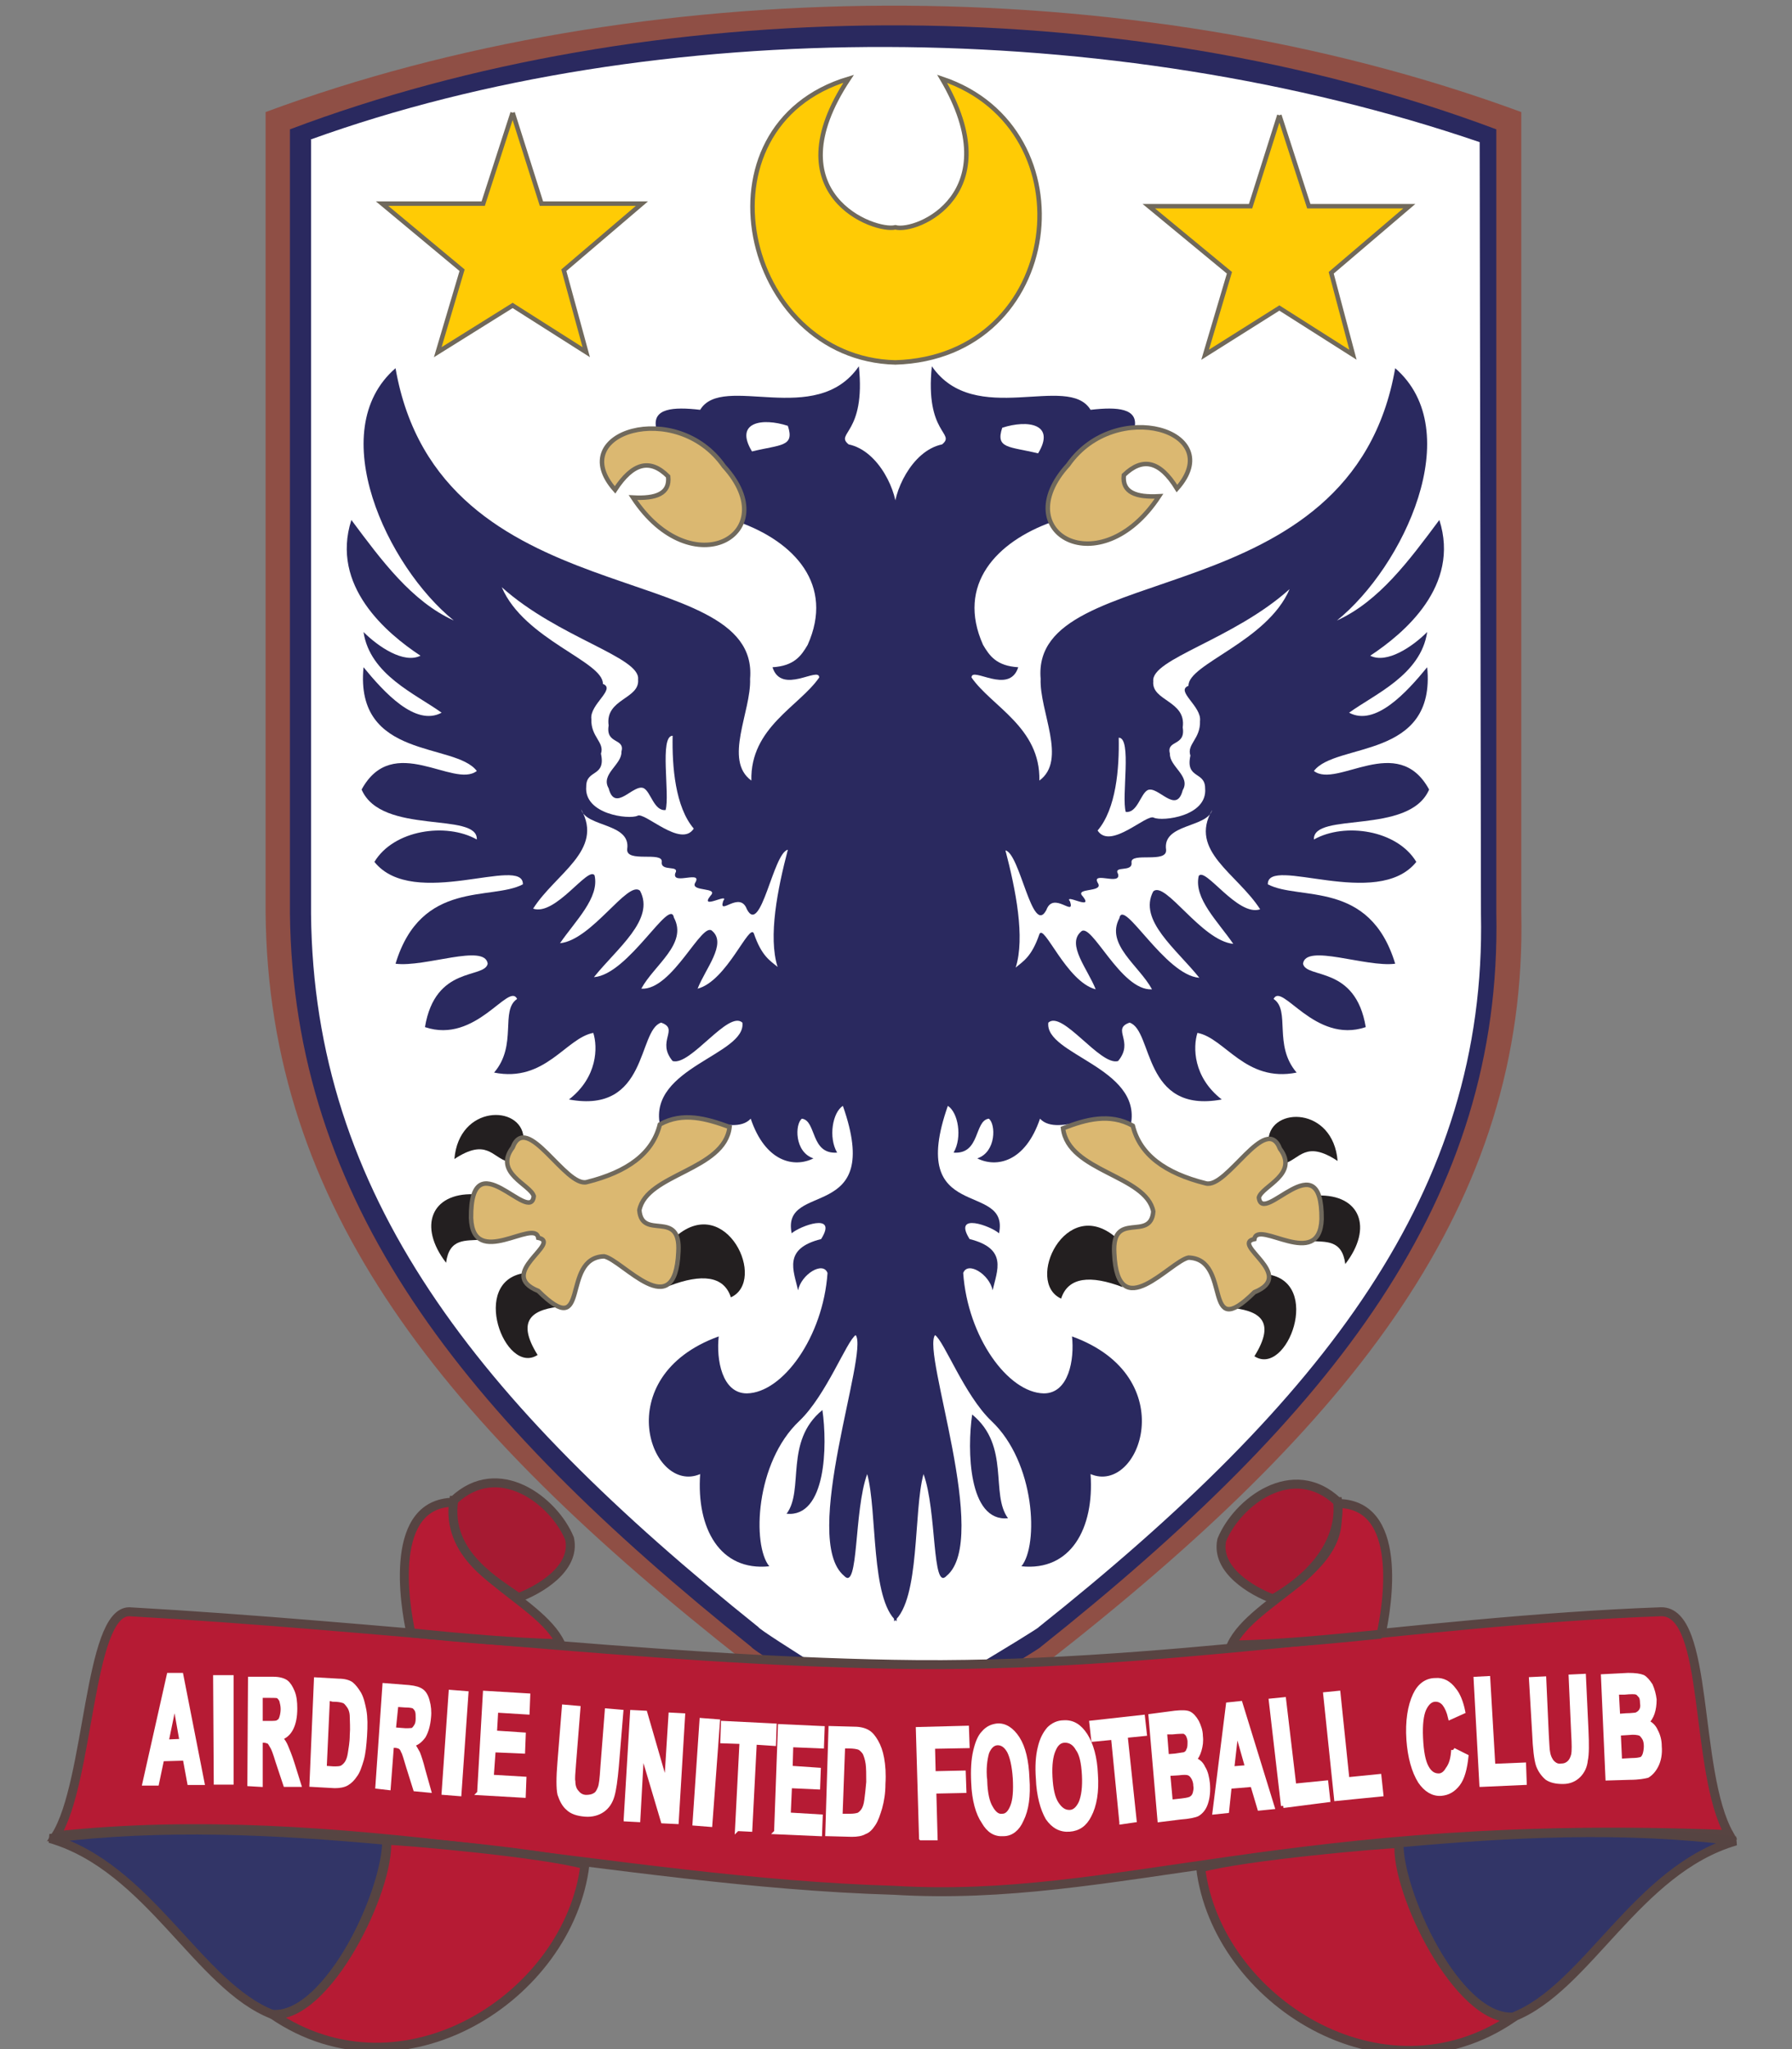 <svg version="1.2" xmlns="http://www.w3.org/2000/svg" viewBox="0 0 280 320" width="280" height="320">
	<rect x="0" y="0" width="280" height="320" fill="#808080" stroke="none"/>
	<title>airdrie united badge-svg</title>
	<style>
		.s0 { fill: #8f4f45 } 
		.s1 { fill: #2a295f } 
		.s2 { fill: #ffffff } 
		.s3 { fill: #ffcb05 } 
		.s4 { fill: none;stroke: #70695c;stroke-width: .7 } 
		.s5 { fill: #dbb871 } 
		.s6 { fill: #231f20 } 
		.s7 { fill: #b61b34 } 
		.s8 { fill: none;stroke: #584442;stroke-width: 1.4 } 
		.s9 { fill: none;stroke: #564442;stroke-width: 1.4 } 
		.s10 { fill: #a61a32 } 
		.s11 { fill: #323567 } 
		.s12 { fill: none;stroke: #ffffff;stroke-width: .7 } 
		.s13 { fill: none;stroke: #ffffff;stroke-width: .6 } 
	</style>
	<g id="Layer">
		<path id="Layer" class="s0" d="m41.5 17.5c58.2-21.6 134.6-22.7 196.2 0v125c1 45.5-26.3 79.8-74.1 117.1 0.5 0-24.1 14.5-24.7 14-0.1-0.1-22.1-13.3-22.4-14-47.4-37.2-74.6-71.1-75-117.1v-125z"/>
		<path id="Layer" class="s1" d="m45.3 20.2c55.9-21.1 129.3-22.2 188.5 0v122.4c0.9 44.6-25.3 78.1-71.2 114.6 0.4 0-23.1 14.2-23.7 13.7-0.1-0.1-21.2-13-21.5-13.7-45.5-36.4-71.6-69.6-72.1-114.6v-122.4z"/>
		<path id="Layer" class="s2" d="m48.5 21.8c54-19.5 125.3-19.2 182.7 0.4l0.2 120.5c0.9 43.3-24.5 75.9-69.1 111.4 0.4 0-22.4 13.8-23 13.3-0.1-0.1-20.6-12.7-20.8-13.3-44.2-35.4-69.5-67.6-69.9-111.4v-120.9z"/>
		<path id="Layer" class="s3" d="m80.1 17.6l-4.6 14.2h-15.8l12.5 10.4-3.8 12.8 11.7-7.3 11.5 7.3-3.5-12.8 12.2-10.4h-15.7l-4.5-14.2"/>
		<path id="Layer" class="s4" d="m80.1 17.6l-4.6 14.2h-15.8l12.5 10.4-3.8 12.8 11.7-7.3 11.5 7.3-3.5-12.8 12.2-10.4h-15.7l-4.5-14.2"/>
		<path id="Layer" class="s3" d="m199.9 18l-4.5 14.2h-15.9l12.6 10.4-3.8 12.8 11.6-7.3 11.5 7.3-3.4-12.8 12.2-10.4h-15.7l-4.6-14.2"/>
		<path id="Layer" class="s4" d="m199.9 18l-4.5 14.2h-15.9l12.6 10.4-3.8 12.8 11.6-7.3 11.5 7.3-3.4-12.8 12.2-10.4h-15.7l-4.6-14.2"/>
		<path id="Layer" class="s3" d="m132.6 12.3c-12 18.1 4.1 24 7.3 23.2 3.3 0.9 17.9-5.2 7.3-23.2 23.3 7.8 19.1 43.5-7.3 44.3-23.9-0.6-32-36.9-7.3-44.3z"/>
		<path id="Layer" class="s4" d="m132.6 12.3c-12 18.1 4.1 24 7.3 23.2 3.3 0.9 17.9-5.2 7.3-23.2 23.3 7.8 19.1 43.5-7.3 44.3-23.9-0.6-32-36.9-7.3-44.3z"/>
		<path id="Layer" class="s1" d="m102.5 66.7c-0.5-2.9 2.6-3.2 6.9-2.7 3.5-5.8 18.1 2.9 24.8-6.8 1.1 10.6-3.8 10.4-1.6 12.2 4.8 1 7.7 7.6 7.5 10.8v173c-4.1-3.5-3-17.2-4.6-23-2.1 5.7-1.3 18.4-3.6 15.9-6.9-5.7 3.9-34.9 1.8-37.6-1.4 0.9-4.6 9.4-8.8 13.4-6.9 6.5-7.4 19.4-4.7 22.7-7.7 0.8-11.4-5.9-10.8-14.4-7.7 3.3-14.5-15.2 2.9-21.5-0.4 3.6 0.5 8.9 4.4 8.9 5.6-0.1 11.9-8.8 12.6-18.8-0.7-1.9-4.1 0.2-4.6 2.7-0.7-3.1-2.4-6.5 3.6-8 2.7-4.3-3.4-2-4.6-0.9-1.7-8.3 14.5-1.4 8-19.9-1.6 1-2.3 4.9-0.9 7.3-4.2 0.3-3.2-5-5.5-5.3-1.1 0.8-1.2 5.2 1.8 6.2-3 1.5-7.5 0.6-9.8-6.2-2.9 3.1-10.5-2.3-14.2 0.9-1.7-8.9 13.5-10.9 12.9-15.9-2.2-2-8.1 6.8-10.9 6-2.6-3.1 1.1-5-1.8-6-3.7 1.2-2 14.3-14.4 12 4.5-3.5 4.5-8.2 3.8-10.4-4.3 0.8-7.5 7.8-15.5 6.2 3.7-4.3 0.9-9.7 3.6-11.5-1.3-2.7-6.4 7.1-14.4 4.4 1.6-9.7 9.3-7.5 9.8-9.9-0.4-3.2-9.8 0.6-14.4 0 4-13.2 15-9.8 19.9-12.4 0.1-4.6-17.1 4.1-23.2-3.5 3-5 11.2-6.2 16-3.5 0.2-4.4-14.9-0.6-18-7.8 4.9-9 14.4-0.1 18-2.9-3.4-4.5-19.1-1.7-17.7-16.2 3.2 3.9 8.1 9.3 12.2 7.1-4-2.9-11.2-5.9-12.2-12.6 2.3 2.3 6.3 5 8.9 3.7-5.3-3.5-14.1-10.9-10.8-21.2 4.7 6.3 9.4 12.7 16 15.7-10.4-8.4-20.4-29.6-9.1-39.4 6.8 39.1 57 29.4 55.4 48.5 0.2 5.1-4.2 12.7 0.2 15.9-0.2-8.3 7.5-11.6 10.6-16.1 0-1.8-5.9 2.8-7.3-1.6 3.4-0.2 4.5-1.8 5.5-3.5 4.2-9.4-2.1-16.1-10.8-19.2 2.3-8.2-7.1-14.1-12.9-14.8z"/>
		<path id="Layer" class="s1" d="m177.3 66.7c0.5-2.9-2.6-3.2-6.9-2.7-3.5-5.8-18.1 2.9-24.8-6.8-1.1 10.6 3.8 10.4 1.6 12.2-4.8 1-7.7 7.6-7.5 10.8v173c4.1-3.5 3-17.2 4.6-23 2.1 5.7 1.3 18.4 3.6 15.9 6.9-5.7-3.9-34.9-1.8-37.6 1.4 0.9 4.6 9.4 8.8 13.4 6.9 6.5 7.4 19.4 4.7 22.7 7.7 0.8 11.4-5.9 10.8-14.4 7.7 3.3 14.5-15.2-2.9-21.5 0.4 3.6-0.5 8.9-4.4 8.9-5.6-0.1-11.9-8.8-12.6-18.8 0.7-1.9 4.1 0.2 4.6 2.7 0.7-3.1 2.4-6.5-3.6-8-2.7-4.3 3.4-2 4.6-0.9 1.7-8.3-14.5-1.4-8-19.9 1.6 1 2.3 4.9 0.9 7.3 4.2 0.3 3.2-5 5.5-5.3 1.1 0.8 1.2 5.2-1.8 6.2 3 1.5 7.5 0.6 9.8-6.2 2.9 3.1 10.5-2.3 14.2 0.9 1.7-8.9-13.5-10.9-12.9-15.9 2.2-2 8.1 6.8 10.9 6 2.6-3.1-1.1-5 1.8-6 3.7 1.2 2 14.3 14.4 12-4.5-3.5-4.5-8.2-3.8-10.4 4.3 0.8 7.5 7.8 15.5 6.2-3.7-4.3-0.9-9.7-3.6-11.5 1.3-2.7 6.4 7.1 14.4 4.4-1.6-9.7-9.3-7.5-9.8-9.9 0.4-3.2 9.8 0.6 14.4 0-4-13.2-15-9.8-19.9-12.4-0.1-4.6 17.1 4.1 23.2-3.5-3-5-11.2-6.2-16-3.5-0.2-4.4 14.9-0.6 18-7.8-4.9-9-14.4-0.1-18-2.9 3.4-4.5 19.1-1.7 17.7-16.2-3.2 3.9-8.1 9.3-12.2 7.1 4-2.9 11.2-5.9 12.2-12.6-2.3 2.3-6.3 5-8.9 3.7 5.3-3.5 14.1-10.9 10.8-21.2-4.7 6.3-9.4 12.7-16 15.7 10.4-8.4 20.4-29.6 9.1-39.4-6.8 39.1-57 29.4-55.4 48.5-0.2 5.1 4.2 12.7-0.2 15.9 0.2-8.3-7.5-11.6-10.6-16.1 0-1.8 5.9 2.8 7.3-1.6-3.4-0.2-4.5-1.8-5.5-3.5-4.2-9.4 2.1-16.1 10.8-19.2-2.2-8.2 7.2-14.1 12.9-14.8z"/>
		<path id="Layer" class="s5" d="m96.1 76.5c-8-9 9.6-14.3 17-3.7 9.7 10.6-5 18.9-14.2 4.9 3.6 0.2 5.8-0.6 5.5-3.3-2.8-2.8-5.5-2.2-8.3 2.1z"/>
		<path id="Layer" class="s4" d="m96.1 76.5c-8-9 9.6-14.3 17-3.7 9.7 10.6-5 18.9-14.2 4.9 3.6 0.2 5.8-0.6 5.5-3.3-2.8-2.8-5.5-2.2-8.3 2.1z"/>
		<path id="Layer" class="s1" d="m128.5 220.2c0.8 5.5 0.6 16.8-5.6 16.2 2.8-3.7-0.4-11.3 5.6-16.2z"/>
		<path id="Layer" class="s1" d="m151.9 220.9c-0.8 5.5-0.6 16.8 5.6 16.2-2.8-3.8 0.4-11.3-5.6-16.2z"/>
		<path id="Layer" class="s2" d="m117.5 70.5c-2.8-4.6 1.6-5.3 5.6-4 1.1 3.3-1.1 2.9-5.6 4z"/>
		<path id="Layer" class="s5" d="m183.9 76.3c8-9-9.6-14.3-17-3.7-9.7 10.6 5 18.9 14.2 4.9-3.6 0.2-5.8-0.6-5.5-3.3 2.9-2.8 5.6-2.3 8.3 2.1z"/>
		<path id="Layer" class="s4" d="m183.9 76.3c8-9-9.6-14.3-17-3.7-9.7 10.6 5 18.9 14.2 4.9-3.6 0.2-5.8-0.6-5.5-3.3 2.9-2.8 5.6-2.3 8.3 2.1z"/>
		<path id="Layer" class="s2" d="m162.2 70.8c2.8-4.6-1.6-5.3-5.6-4-1.1 3.3 1.1 2.9 5.6 4z"/>
		<path id="Layer" class="s2" d="m78.4 91.7c8.8 7.9 21.7 10.9 21.3 14.4 0.3 3.1-5.2 3-4.6 7.2-0.5 3 2.6 1.9 2 4.1 0.1 2-3.3 3.5-2 5.7 1 3.9 3.9-0.8 5.5 0 1.1 0.6 1.6 3.6 3.4 3.4 0.7-2.4-1-11.6 1.1-11.6-0.1 4.8 0.4 11.1 3.3 14.5-2 3.1-7.7-2.7-8.8-2-1.3 0.6-8.4-0.2-8-4.6 0-2.7 3.1-1.4 2.3-5.1 0.6-1.8-1.6-2.6-1.5-5.4-0.3-2.3 3.9-4.7 1.8-5.5 0.1-3.5-12.3-6.9-15.8-15.1z"/>
		<path id="Layer" class="s2" d="m201.5 92c-8.8 7.9-21.7 10.9-21.3 14.4-0.3 3.1 5.2 3 4.6 7.2 0.5 3-2.6 1.9-2 4.1-0.1 2 3.3 3.5 2 5.7-1 3.9-3.9-0.8-5.5 0-1.1 0.6-1.6 3.6-3.4 3.4-0.7-2.4 1-11.6-1.1-11.6 0.1 4.8-0.4 11.1-3.3 14.5 2 3.1 7.7-2.7 8.8-2 1.3 0.6 8.4-0.2 8-4.6 0-2.7-3.1-1.4-2.3-5.1-0.6-1.8 1.6-2.6 1.5-5.4 0.3-2.3-3.9-4.7-1.8-5.5-0.1-3.4 12.3-6.9 15.8-15.1z"/>
		<path id="Layer" class="s2" d="m90.8 126.4c0.8 2.8 7.8 2.1 7.2 6.2-0.2 2.2 5.6 0.3 5.4 2-0.2 1.6 2.9 0.4 2.1 1.8-0.5 1.9 4.4-0.6 3.1 1.5-0.7 1.4 3.8 0.6 2.4 2-1.8 2.3 3.1-0.6 2 0.8-0.8 2.5 2.6-1.7 3.7 1.3 2.2 4.2 4.1-8.8 6.4-9.3-1.6 6.1-3.1 13.6-1.6 18.3-1.2-1-2.5-1.7-3.7-5.2-0.7-1.8-4.2 7.4-8.8 8.6 1.2-3.1 4.6-7 2.3-9-1.6-1.7-6.2 9.3-11.1 9 2-3.7 7.3-7 5.1-11.1-0.6-3.3-7.1 8.9-12.5 9.3 3.6-4.5 9.6-9 7.2-13.5-1.9-1.7-7.5 7.7-12.5 8.2 2.4-3.5 6.2-7.1 5.4-10.6-1-1.5-6.1 6.4-9.6 5.2 3.5-5.5 11.1-9.1 7.5-15.5z"/>
		<path id="Layer" class="s2" d="m189.4 126.5c-0.8 2.8-7.8 2.1-7.2 6.2 0.2 2.2-5.6 0.3-5.4 2 0.2 1.6-2.9 0.4-2.1 1.8 0.5 1.9-4.4-0.6-3.1 1.5 0.7 1.4-3.8 0.6-2.4 2 1.8 2.3-3.1-0.6-2 0.8 0.8 2.5-2.6-1.7-3.7 1.3-2.2 4.2-4.1-8.8-6.4-9.3 1.6 6.1 3.1 13.6 1.6 18.3 1.2-1 2.5-1.7 3.7-5.2 0.7-1.8 4.2 7.4 8.8 8.6-1.2-3.1-4.6-7-2.3-9 1.6-1.7 6.2 9.3 11.1 9-2-3.7-7.3-7-5.1-11.1 0.6-3.3 7.1 8.9 12.5 9.3-3.6-4.5-9.6-9-7.2-13.5 1.9-1.7 7.5 7.7 12.5 8.2-2.4-3.5-6.2-7.1-5.4-10.6 1-1.5 6.1 6.4 9.6 5.2-3.6-5.6-11.2-9.1-7.5-15.5z"/>
		<path id="Layer" class="s6" d="m81.8 177.6c-0.4-5.1-10.1-5.1-10.8 3.4 5-3.3 5.9-0.3 8.3 0.4 0.2-1.5 0.4-3.1 2.5-3.8z"/>
		<path id="Layer" class="s6" d="m74 186.5c-6.6-0.2-8.7 5-4.3 10.7 0.5-3.9 3.1-3.4 5.4-3.6-2.3-3-1.6-5-1.1-7.1z"/>
		<path id="Layer" class="s6" d="m82 198.8c-8.7 1.2-3.1 16.1 2 12.8-3.5-5.6-0.7-7.2 4-7.6-2.8-1.1-5.2-2.6-6-5.2z"/>
		<path id="Layer" class="s6" d="m105.7 193c7.8-6.6 14.2 7 8.5 9.6-1.1-3.4-4.6-3.7-9.6-1.8 1.3-2.6 2.1-5.2 1.1-7.8z"/>
		<path id="Layer" class="s5" d="m103.1 175.6c-1.1 4.5-5 7.4-11.4 9-3.3 0.9-9.4-11.1-11.6-5.4-3 4 2.8 5.8 3.3 7.6-0.5 4.6-9.9-9-9.8 3.4 0.3 8.1 10 0 10.5 3.1 3.8 0.8-6.7 5.6 0 8.3 8.3 8.2 3.4-5.2 10.3-5.4 2.9 0.6 11.1 10.8 11.6-0.7 0.4-6.8-5.7-1.7-6.1-6.5 1.1-5.7 13.3-6.2 14.1-13-3.6-1.3-7.3-2.4-10.9-0.4z"/>
		<path id="Layer" class="s4" d="m103.1 175.6c-1.1 4.5-5 7.4-11.4 9-3.3 0.9-9.4-11.1-11.6-5.4-3 4 2.8 5.8 3.3 7.6-0.5 4.6-9.9-9-9.8 3.4 0.3 8.1 10 0 10.5 3.1 3.8 0.8-6.7 5.6 0 8.3 8.3 8.2 3.4-5.2 10.3-5.4 2.9 0.6 11.1 10.8 11.6-0.7 0.4-6.8-5.7-1.7-6.1-6.5 1.1-5.7 13.3-6.2 14.1-13-3.6-1.3-7.3-2.4-10.9-0.4z"/>
		<path id="Layer" class="s6" d="m198.2 177.9c0.4-5.1 10.1-5.1 10.8 3.4-5-3.3-5.9-0.3-8.3 0.4-0.2-1.6-0.4-3.2-2.5-3.8z"/>
		<path id="Layer" class="s6" d="m205.9 186.7c6.6-0.2 8.7 5 4.3 10.7-0.5-3.9-3.1-3.4-5.4-3.6 2.3-3 1.6-5 1.1-7.1z"/>
		<path id="Layer" class="s6" d="m198 199c8.7 1.2 3.1 16.1-2 12.8 3.5-5.6 0.7-7.2-4-7.6 2.8-1.1 5.1-2.6 6-5.2z"/>
		<path id="Layer" class="s6" d="m174.3 193.2c-7.8-6.6-14.2 7-8.5 9.6 1.1-3.4 4.6-3.7 9.6-1.8-1.4-2.6-2.1-5.2-1.1-7.8z"/>
		<path id="Layer" class="s5" d="m177 175.8c1.1 4.5 5 7.4 11.4 9 3.3 0.9 9.4-11.1 11.6-5.4 3 4-2.8 5.8-3.3 7.6 0.5 4.6 9.9-9 9.8 3.4-0.3 8.1-10 0-10.5 3.1-3.8 0.8 6.7 5.6 0 8.3-8.3 8.2-3.4-5.2-10.3-5.4-2.9 0.6-11.1 10.8-11.6-0.7-0.4-6.8 5.7-1.7 6.1-6.5-1.1-5.7-13.3-6.2-14.1-13 3.6-1.4 7.3-2.4 10.9-0.4z"/>
		<path id="Layer" class="s4" d="m177 175.8c1.1 4.5 5 7.4 11.4 9 3.3 0.9 9.4-11.1 11.6-5.4 3 4-2.8 5.8-3.3 7.6 0.5 4.6 9.9-9 9.8 3.4-0.3 8.1-10 0-10.5 3.1-3.8 0.8 6.7 5.6 0 8.3-8.3 8.2-3.4-5.2-10.3-5.4-2.9 0.6-11.1 10.8-11.6-0.7-0.4-6.8 5.7-1.7 6.1-6.5-1.1-5.7-13.3-6.2-14.1-13 3.6-1.4 7.3-2.4 10.9-0.4z"/>
		<path id="Layer" class="s7" d="m20.2 251.7c39.1 2.2 80.4 7.5 119.3 8.2 41.1 0.8 81.3-6.8 120-8.2 7.7-0.2 5.1 24.9 10.7 34.8-68.2-2.8-95.7 10.8-130.5 8.7-43.9-1.3-86.5-13.3-131-8.5 5.3-8.4 5.1-35 11.5-35z"/>
		<path id="Layer" class="s8" d="m20.2 251.7c39.1 2.2 80.4 7.5 119.3 8.2 41.1 0.8 81.3-6.8 120-8.2 7.7-0.2 5.1 24.9 10.7 34.8-68.2-2.8-95.7 10.8-130.5 8.7-43.9-1.3-86.5-13.3-131-8.5 5.3-8.4 5.1-35 11.5-35z"/>
		<path id="Layer" class="s7" d="m64.2 255c-0.9-4.1-3.8-20.8 7.2-20.4-2.8 10.4 12.8 14.8 16.2 22.1-7.4-0.2-15.4-0.9-23.4-1.7z"/>
		<path id="Layer" class="s9" d="m64.2 255c-0.9-4.1-3.8-20.8 7.2-20.4-2.8 10.4 12.8 14.8 16.2 22.1-7.4-0.2-15.4-0.9-23.4-1.7z"/>
		<path id="Layer" class="s10" d="m70.9 234.3c7-6.6 15.7 0.1 18.1 6 1 4.7-4.8 8-8 9.2-3.1-2.3-11.4-6.7-10.1-15.2z"/>
		<path id="Layer" class="s9" d="m70.9 234.3c7-6.6 15.7 0.1 18.1 6 1 4.7-4.8 8-8 9.2-3.1-2.3-11.4-6.7-10.1-15.2z"/>
		<path id="Layer" class="s7" d="m215.8 255.2c0.9-4.1 3.8-20.8-7.2-20.4 2.8 10.4-12.8 14.8-16.2 22.1 7.4-0.1 15.3-0.9 23.4-1.7z"/>
		<path id="Layer" class="s9" d="m215.8 255.2c0.9-4.1 3.8-20.8-7.2-20.4 2.8 10.4-12.8 14.8-16.2 22.1 7.4-0.1 15.3-0.9 23.4-1.7z"/>
		<path id="Layer" class="s10" d="m209 234.5c-7-6.6-15.7 0.1-18.1 6-1 4.7 4.8 8 8 9.2 8.5-4.9 10.6-10.9 10.1-15.2z"/>
		<path id="Layer" class="s9" d="m209 234.5c-7-6.6-15.7 0.1-18.1 6-1 4.7 4.8 8 8 9.2 8.5-4.9 10.6-10.9 10.1-15.2z"/>
		<path id="Layer" class="s11" d="m7.8 287.1c15.5 4.5 23.2 23 34.8 27.5 9.1 0.4 18-19.9 17.8-27.2-17.5-1.6-35-2.5-52.6-0.3z"/>
		<path id="Layer" class="s9" d="m7.8 287.1c15.5 4.5 23.2 23 34.8 27.5 9.1 0.4 18-19.9 17.8-27.2-17.5-1.6-35-2.5-52.6-0.3z"/>
		<path id="Layer" class="s7" d="m42.6 314.6c20.3 13.9 46.3-2.8 48.8-23.4-6.8-1.9-28.8-3.8-31-3.8 0.6 7.5-9.3 27.9-17.8 27.2z"/>
		<path id="Layer" class="s9" d="m42.6 314.6c20.3 13.9 46.3-2.8 48.8-23.4-6.8-1.9-28.8-3.8-31-3.8 0.6 7.5-9.3 27.9-17.8 27.2z"/>
		<path id="Layer" class="s11" d="m271.2 287.5c-15.5 4.5-23.2 23-34.8 27.5-9.1 0.4-18-19.9-17.8-27.2 17.5-1.6 35-2.5 52.6-0.3z"/>
		<path id="Layer" class="s9" d="m271.2 287.5c-15.5 4.5-23.2 23-34.8 27.5-9.1 0.4-18-19.9-17.8-27.2 17.5-1.6 35-2.5 52.6-0.3z"/>
		<path id="Layer" class="s7" d="m236.4 315.1c-20.3 13.9-46.3-2.8-48.8-23.4 6.8-1.9 28.8-3.8 31-3.8-0.6 7.5 9.3 27.8 17.8 27.2z"/>
		<path id="Layer" class="s9" d="m236.4 315.1c-20.3 13.9-46.3-2.8-48.8-23.4 6.8-1.9 28.8-3.8 31-3.8-0.6 7.5 9.3 27.8 17.8 27.2z"/>
		<path id="Layer" fill-rule="evenodd" class="s2" d="m31.6 278.4h-2l-0.7-3.8-3.6 0.1-0.8 3.8h-1.9l3.8-16.9h1.9zm-3.2-6.5l-1.1-6.2-1.3 6.3z"/>
		<path id="Layer" class="s12" d="m31.6 278.4h-2l-0.7-3.8-3.6 0.1-0.8 3.8h-1.9l3.8-16.9h1.9zm-3.2-6.5l-1.1-6.2-1.3 6.3z"/>
		<path id="Layer" class="s2" d="m33.7 278.4l-0.1-16.5h2.6v16.5h-2.5z"/>
		<path id="Layer" class="s13" d="m33.7 278.4l-0.1-16.5h2.6v16.5h-2.5z"/>
		<path id="Layer" fill-rule="evenodd" class="s2" d="m39 278.6l0.1-16.4h3.6c0.9 0 1.6 0.2 2 0.5 0.4 0.3 0.7 0.8 1 1.5 0.3 0.7 0.4 1.6 0.4 2.6 0 1.3-0.2 2.3-0.6 3.1-0.4 0.8-1 1.3-1.7 1.5 0.4 0.4 0.7 0.9 0.9 1.4 0.2 0.5 0.6 1.4 1 2.7l1 3.2h-2.1l-1.2-3.6q-0.6-2-0.9-2.4c-0.2-0.3-0.3-0.6-0.5-0.7-0.2-0.1-0.5-0.2-0.9-0.2h-0.4v6.9zm1.7-9.5h1.3c0.8 0 1.3 0 1.5-0.2 0.2-0.1 0.4-0.3 0.5-0.7 0.1-0.3 0.2-0.8 0.2-1.3 0-0.5-0.1-0.9-0.2-1.3-0.1-0.3-0.3-0.5-0.5-0.7-0.2-0.1-0.6-0.1-1.4-0.1h-1.4z"/>
		<path id="Layer" class="s12" d="m39 278.6l0.1-16.4h3.6c0.9 0 1.6 0.2 2 0.5 0.4 0.3 0.7 0.8 1 1.5 0.3 0.7 0.4 1.6 0.4 2.6 0 1.3-0.2 2.3-0.6 3.1-0.4 0.8-1 1.3-1.7 1.5 0.4 0.4 0.7 0.9 0.9 1.4 0.2 0.5 0.6 1.4 1 2.7l1 3.2h-2.1l-1.2-3.6q-0.6-2-0.9-2.4c-0.2-0.3-0.3-0.6-0.5-0.7-0.2-0.1-0.5-0.2-0.9-0.2h-0.4v6.9zm1.7-9.5h1.3c0.8 0 1.3 0 1.5-0.2 0.2-0.1 0.4-0.3 0.5-0.7 0.1-0.3 0.2-0.8 0.2-1.3 0-0.5-0.1-0.9-0.2-1.3-0.1-0.3-0.3-0.5-0.5-0.7-0.2-0.1-0.6-0.1-1.4-0.1h-1.4z"/>
		<path id="Layer" fill-rule="evenodd" class="s2" d="m49.4 262.3l3.5 0.2c0.9 0 1.6 0.2 2 0.5q0.6 0.5 1.2 1.5c0.4 0.7 0.6 1.6 0.8 2.6 0.2 1.1 0.2 2.4 0.1 4-0.1 1.4-0.2 2.6-0.5 3.7-0.3 1-0.6 1.9-1 2.4-0.4 0.5-0.8 1-1.3 1.3-0.5 0.3-1.2 0.4-1.9 0.4l-3.6-0.2zm1.8 2.9l-0.5 10.9 1.4 0.1c0.6 0 1.1 0 1.4-0.2 0.3-0.2 0.5-0.4 0.7-0.7 0.2-0.3 0.4-0.8 0.5-1.5 0.1-0.7 0.3-1.7 0.3-2.8 0.1-1.2 0-2.2 0-2.9-0.1-0.7-0.2-1.3-0.5-1.7-0.2-0.4-0.5-0.7-0.9-0.8-0.3-0.1-0.8-0.2-1.6-0.2z"/>
		<path id="Layer" class="s12" d="m49.4 262.3l3.5 0.2c0.9 0 1.6 0.2 2 0.5q0.6 0.5 1.2 1.5c0.4 0.7 0.6 1.6 0.8 2.6 0.2 1.1 0.2 2.4 0.1 4-0.1 1.4-0.2 2.6-0.5 3.7-0.3 1-0.6 1.9-1 2.4-0.4 0.6-0.8 1-1.3 1.3-0.5 0.3-1.2 0.4-1.9 0.4l-3.6-0.2zm1.8 2.9l-0.5 10.9 1.4 0.1c0.6 0 1.1 0 1.4-0.2 0.3-0.2 0.5-0.4 0.7-0.7 0.2-0.3 0.4-0.8 0.5-1.5 0.1-0.7 0.3-1.7 0.3-2.8 0.1-1.2 0-2.2 0-2.9 0-0.7-0.2-1.3-0.5-1.7-0.3-0.4-0.5-0.7-0.9-0.8-0.3-0.1-0.8-0.2-1.6-0.2z"/>
		<path id="Layer" fill-rule="evenodd" class="s2" d="m59 279l1.1-15.8 3.8 0.3c1 0.1 1.6 0.3 2 0.6 0.4 0.3 0.7 0.8 0.9 1.6 0.2 0.7 0.3 1.6 0.2 2.5-0.1 1.2-0.4 2.2-0.8 2.9-0.5 0.7-1.1 1.2-1.8 1.3 0.4 0.4 0.6 0.9 0.9 1.4 0.2 0.5 0.5 1.4 0.8 2.6l0.9 3.2-2.1-0.2-1.1-3.5c-0.4-1.3-0.6-2.1-0.8-2.4-0.1-0.3-0.3-0.6-0.5-0.7-0.2-0.1-0.5-0.2-0.9-0.2h-0.4l-0.5 6.6zm2.5-8.9l1.3 0.1c0.8 0.1 1.3 0 1.6 0q0.3-0.1 0.6-0.6 0.3-0.4 0.3-1.2c0-0.5 0-0.9-0.1-1.2-0.1-0.3-0.3-0.5-0.5-0.7-0.2-0.1-0.6-0.2-1.4-0.2l-1.4-0.1z"/>
		<path id="Layer" class="s12" d="m59 279l1.1-15.8 3.8 0.3c1 0.1 1.6 0.3 2 0.6 0.4 0.3 0.7 0.8 0.9 1.6 0.2 0.7 0.3 1.6 0.2 2.5-0.1 1.2-0.4 2.2-0.8 2.9-0.5 0.7-1.1 1.2-1.8 1.3 0.4 0.4 0.6 0.9 0.9 1.4 0.2 0.5 0.5 1.4 0.8 2.6l0.9 3.2-2.1-0.2-1.1-3.5c-0.4-1.3-0.6-2.1-0.8-2.4-0.1-0.3-0.3-0.6-0.5-0.7-0.2-0.1-0.5-0.2-0.9-0.2h-0.4l-0.5 6.6zm2.5-8.9l1.3 0.1c0.8 0.1 1.3 0 1.6 0q0.3-0.1 0.6-0.6 0.3-0.4 0.3-1.2c0-0.5 0-0.9-0.1-1.2-0.1-0.3-0.3-0.5-0.5-0.7-0.2-0.1-0.6-0.2-1.4-0.2l-1.4-0.1z"/>
		<path id="Layer" class="s2" d="m69.3 280l1.1-15.8 2.5 0.2-1.1 15.8-2.5-0.2z"/>
		<path id="Layer" class="s13" d="m69.3 280l1.1-15.8 2.5 0.2-1.1 15.8-2.5-0.2z"/>
		<path id="Layer" class="s2" d="m74.9 280l0.9-15.6 6.7 0.4-0.1 2.6-4.9-0.3-0.2 3.5 4.5 0.3-0.1 2.6-4.6-0.2-0.3 4.2 5.1 0.3-0.1 2.6-6.9-0.4z"/>
		<path id="Layer" class="s12" d="m74.9 280l0.9-15.6 6.7 0.4-0.1 2.6-4.9-0.3-0.2 3.5 4.5 0.3-0.1 2.6-4.6-0.2-0.3 4.2 5.1 0.3-0.1 2.6-6.9-0.4z"/>
		<path id="Layer" class="s2" d="m88.1 266.5l2.3 0.2-0.7 8.8c-0.1 1.4-0.2 2.3-0.1 2.7 0 0.7 0.2 1.3 0.6 1.7 0.3 0.4 0.8 0.7 1.4 0.7 0.5 0 1-0.1 1.3-0.3 0.4-0.2 0.6-0.6 0.8-1.1 0.2-0.5 0.3-1.5 0.4-3.1l0.7-9 2.3 0.2-0.7 8.5c-0.2 2.2-0.4 3.7-0.7 4.7-0.3 1-0.8 1.7-1.5 2.2-0.7 0.5-1.7 0.8-2.8 0.7-1.2-0.1-2.1-0.4-2.7-1-0.6-0.5-1-1.3-1.3-2.2-0.2-0.9-0.2-2.6 0-5z"/>
		<path id="Layer" class="s13" d="m88.1 266.5l2.3 0.2-0.7 8.8c-0.1 1.4-0.2 2.3-0.1 2.7 0 0.7 0.2 1.3 0.6 1.7 0.3 0.4 0.8 0.7 1.4 0.7 0.5 0 1-0.1 1.3-0.3 0.4-0.2 0.6-0.6 0.8-1.1 0.2-0.5 0.3-1.5 0.4-3.1l0.7-9 2.3 0.2-0.7 8.5c-0.2 2.2-0.4 3.7-0.7 4.7-0.3 1-0.8 1.7-1.5 2.2-0.7 0.5-1.7 0.8-2.8 0.7-1.2-0.1-2.1-0.4-2.7-1-0.6-0.5-1-1.3-1.3-2.2-0.2-0.9-0.2-2.6 0-5z"/>
		<path id="Layer" class="s2" d="m97.8 284.1l1-16.7 2 0.1 3.3 11.4 0.7-11.1 1.9 0.1-1 16.6-2.1-0.1-3.3-11.1-0.6 10.9-1.9-0.1z"/>
		<path id="Layer" class="s12" d="m97.8 284.1l1-16.7 2 0.1 3.3 11.4 0.7-11.1 1.9 0.1-1 16.6-2.1-0.1-3.3-11.1-0.6 10.9-1.9-0.1z"/>
		<path id="Layer" class="s2" d="m108.5 284.8l1.1-16.2 2.6 0.2-1.2 16.2-2.5-0.2z"/>
		<path id="Layer" class="s13" d="m108.5 284.8l1.1-16.2 2.6 0.2-1.2 16.2-2.5-0.2z"/>
		<path id="Layer" class="s2" d="m115.2 285.6l0.7-13.6-3-0.1 0.1-2.8 8 0.4-0.1 2.8-3-0.2-0.7 13.6-2-0.1z"/>
		<path id="Layer" class="s12" d="m115.2 285.6l0.7-13.6-3-0.1 0.1-2.8 8 0.4-0.1 2.8-3-0.2-0.7 13.6-2-0.1z"/>
		<path id="Layer" class="s2" d="m121.3 286.1l0.6-16.5 6.6 0.3-0.1 2.8-4.8-0.2-0.1 3.6 4.4 0.3-0.1 2.7-4.4-0.2-0.2 4.5 5 0.3-0.1 2.7-6.8-0.3z"/>
		<path id="Layer" class="s12" d="m121.3 286.1l0.6-16.5 6.6 0.3-0.1 2.8-4.8-0.2-0.1 3.6 4.4 0.3-0.1 2.7-4.4-0.2-0.2 4.5 5 0.3-0.1 2.7-6.8-0.3z"/>
		<path id="Layer" fill-rule="evenodd" class="s2" d="m129.8 269.9l3.7 0.1c0.9 0 1.6 0.2 2.1 0.5 0.5 0.3 0.9 0.8 1.3 1.5 0.4 0.7 0.7 1.5 0.9 2.6 0.2 1.1 0.3 2.4 0.2 4 0 1.4-0.2 2.6-0.5 3.7-0.3 1-0.6 1.9-1 2.5-0.4 0.6-0.8 1.1-1.4 1.3-0.5 0.3-1.2 0.4-2 0.4l-3.8-0.1zm1.9 2.8l-0.4 10.9h1.5c0.7 0 1.1-0.1 1.4-0.2 0.3-0.2 0.5-0.4 0.7-0.7 0.2-0.3 0.4-0.8 0.5-1.6 0.1-0.7 0.2-1.7 0.3-2.8 0-1.2 0-2.2-0.1-2.9-0.1-0.7-0.3-1.3-0.5-1.7-0.2-0.4-0.6-0.7-0.9-0.8-0.3-0.1-0.8-0.2-1.6-0.2z"/>
		<path id="Layer" class="s12" d="m129.8 269.9l3.7 0.1c0.9 0 1.6 0.2 2.1 0.5 0.5 0.3 0.9 0.8 1.3 1.5 0.4 0.7 0.7 1.5 0.9 2.6 0.2 1.1 0.3 2.4 0.2 4 0 1.4-0.2 2.6-0.5 3.7-0.3 1-0.6 1.9-1 2.5-0.4 0.6-0.8 1.1-1.4 1.3-0.5 0.3-1.2 0.4-2 0.4l-3.8-0.1zm1.9 2.8l-0.4 10.9h1.5c0.7 0 1.1-0.1 1.4-0.2 0.3-0.2 0.5-0.4 0.7-0.7 0.2-0.3 0.4-0.8 0.5-1.6 0.1-0.7 0.2-1.7 0.3-2.8 0-1.2 0-2.2-0.1-2.9-0.1-0.7-0.3-1.3-0.5-1.7-0.3-0.4-0.6-0.7-0.9-0.8-0.3-0.1-0.8-0.2-1.6-0.2z"/>
		<path id="Layer" class="s2" d="m143.9 287.1l-0.5-17.1 7.7-0.2 0.1 2.9-5.4 0.1 0.1 4.1 4.7-0.1 0.1 2.9-4.7 0.1 0.2 7.3h-2.3z"/>
		<path id="Layer" class="s13" d="m143.9 287.1l-0.5-17.1 7.7-0.2 0.1 2.9-5.4 0.1 0.1 4.1 4.7-0.1 0.1 2.9-4.7 0.1 0.2 7.3h-2.3z"/>
		<path id="Layer" fill-rule="evenodd" class="s2" d="m152.1 278.4c-0.1-2 0-3.6 0.3-4.9 0.3-1.3 0.7-2.3 1.3-2.9 0.6-0.7 1.3-1 2.1-1.1 1.2-0.1 2.3 0.6 3.2 2 0.9 1.4 1.4 3.5 1.5 6.2 0.2 2.8-0.1 4.9-0.9 6.5-0.6 1.4-1.6 2.2-2.8 2.2-1.3 0.1-2.3-0.5-3.1-1.9-0.9-1.3-1.5-3.4-1.6-6.1zm1.8-0.3q0.1 2.9 0.9 4.2c0.5 0.9 1.1 1.4 1.8 1.3 0.7 0 1.2-0.5 1.6-1.5 0.4-1 0.5-2.4 0.4-4.4q-0.2-2.8-0.9-4.2c-0.5-0.9-1.1-1.3-1.8-1.3-0.7 0-1.3 0.5-1.7 1.5-0.3 1.1-0.5 2.5-0.3 4.4z"/>
		<path id="Layer" class="s12" d="m152.1 278.4c-0.1-2 0-3.6 0.3-4.9 0.3-1.3 0.7-2.3 1.3-2.9 0.6-0.7 1.3-1 2.1-1.1 1.2-0.1 2.3 0.6 3.2 2 0.9 1.4 1.4 3.5 1.5 6.2 0.2 2.8-0.1 4.9-0.9 6.5-0.6 1.4-1.6 2.2-2.8 2.2-1.3 0.1-2.3-0.5-3.1-1.9-0.9-1.3-1.5-3.4-1.6-6.1zm1.8-0.3q0.1 2.9 0.9 4.2c0.5 0.9 1.1 1.4 1.8 1.3 0.7 0 1.2-0.5 1.6-1.5 0.4-1 0.5-2.4 0.4-4.4q-0.2-2.8-0.9-4.2c-0.5-0.9-1.1-1.3-1.8-1.3-0.7 0-1.3 0.5-1.7 1.5-0.3 1.1-0.5 2.5-0.3 4.4z"/>
		<path id="Layer" fill-rule="evenodd" class="s2" d="m162.2 277.7q-0.2-2.8 0.3-4.8c0.3-1.3 0.8-2.2 1.4-2.9 0.6-0.7 1.4-1 2.3-1 1.4-0.1 2.5 0.6 3.4 2 0.9 1.4 1.5 3.5 1.6 6.1 0.2 2.7-0.2 4.9-1 6.4-0.7 1.4-1.7 2.1-3.1 2.2-1.4 0.1-2.5-0.5-3.4-1.8-0.8-1.4-1.4-3.5-1.5-6.2zm1.9-0.2c0.1 1.9 0.4 3.3 1 4.2 0.6 0.9 1.2 1.3 2 1.3q1.1 0 1.8-1.5c0.4-1 0.6-2.4 0.5-4.3-0.1-1.9-0.4-3.3-1-4.1-0.5-0.9-1.2-1.3-2-1.3q-1.2 0-1.8 1.5c-0.4 1-0.6 2.3-0.5 4.2z"/>
		<path id="Layer" class="s12" d="m162.2 277.7q-0.2-2.8 0.3-4.8c0.3-1.3 0.8-2.2 1.4-2.9 0.6-0.6 1.4-1 2.3-1 1.4-0.1 2.5 0.6 3.4 2 0.9 1.4 1.5 3.5 1.6 6.1 0.2 2.7-0.2 4.9-1 6.4-0.7 1.4-1.7 2.1-3.1 2.2-1.4 0.1-2.5-0.5-3.4-1.8-0.8-1.4-1.4-3.5-1.5-6.2zm1.9-0.2c0.1 1.9 0.4 3.3 1 4.2 0.6 0.9 1.2 1.3 2 1.3q1.1 0 1.8-1.5c0.4-1 0.6-2.4 0.5-4.3-0.1-1.9-0.4-3.3-1-4.1-0.5-0.9-1.2-1.3-2-1.3q-1.2 0-1.8 1.5c-0.4 0.9-0.6 2.3-0.5 4.2z"/>
		<path id="Layer" class="s2" d="m175.2 284.6l-1.3-13.2-3.1 0.3-0.3-2.7 8.1-0.9 0.3 2.7-3 0.3 1.4 13.2-2.1 0.3z"/>
		<path id="Layer" class="s13" d="m175.2 284.6l-1.3-13.2-3.1 0.3-0.3-2.7 8.1-0.9 0.3 2.7-3 0.3 1.4 13.2-2.1 0.3z"/>
		<path id="Layer" fill-rule="evenodd" class="s2" d="m179.8 268l3.8-0.5c1-0.1 1.8-0.1 2.2 0.1 0.4 0.2 0.8 0.6 1.2 1.3 0.3 0.6 0.6 1.4 0.6 2.2 0.1 0.8 0 1.5-0.2 2.2-0.2 0.7-0.5 1.2-0.8 1.5 0.6 0.2 1.1 0.6 1.4 1.3 0.4 0.6 0.6 1.5 0.7 2.4 0.1 1.2 0 2.2-0.3 3.1-0.3 0.9-0.8 1.4-1.3 1.7-0.4 0.2-1.3 0.4-2.7 0.5l-3.2 0.4zm2.2 2.5l0.3 3.8 1.3-0.1c0.8-0.1 1.2-0.2 1.4-0.2 0.3-0.1 0.6-0.3 0.7-0.7 0.2-0.3 0.2-0.8 0.2-1.3 0-0.5-0.2-0.9-0.3-1.1-0.2-0.3-0.4-0.4-0.6-0.5-0.2 0-0.8 0-1.8 0.1zm0.5 6.5l0.4 4.4 1.8-0.2c0.8-0.1 1.3-0.2 1.5-0.4 0.2-0.1 0.4-0.4 0.5-0.7 0.1-0.4 0.2-0.8 0.1-1.3 0-0.5-0.2-1-0.4-1.3-0.2-0.3-0.4-0.5-0.7-0.6-0.3-0.1-0.8-0.1-1.6 0z"/>
		<path id="Layer" class="s12" d="m179.8 268l3.8-0.5c1-0.1 1.8-0.1 2.2 0.1 0.4 0.2 0.8 0.6 1.2 1.3 0.3 0.6 0.6 1.4 0.6 2.2 0.1 0.8 0 1.5-0.2 2.2-0.2 0.7-0.5 1.2-0.8 1.5 0.6 0.2 1.1 0.6 1.4 1.3 0.4 0.6 0.6 1.5 0.7 2.4 0.1 1.2 0 2.2-0.3 3.1-0.3 0.9-0.8 1.4-1.3 1.7-0.4 0.2-1.3 0.4-2.7 0.5l-3.2 0.4zm2.2 2.5l0.3 3.8 1.3-0.1c0.8-0.1 1.2-0.2 1.4-0.2 0.3-0.1 0.6-0.3 0.7-0.7 0.2-0.3 0.2-0.8 0.2-1.3 0-0.5-0.2-0.9-0.3-1.1-0.2-0.3-0.4-0.4-0.6-0.5-0.2 0-0.8 0-1.8 0.1zm0.5 6.5l0.4 4.4 1.8-0.2c0.8-0.1 1.3-0.2 1.5-0.4 0.2-0.1 0.4-0.4 0.5-0.7 0.1-0.4 0.2-0.8 0.1-1.3 0-0.5-0.2-1-0.4-1.3-0.2-0.3-0.4-0.5-0.7-0.6-0.3-0.1-0.8-0.1-1.6 0z"/>
		<path id="Layer" fill-rule="evenodd" class="s2" d="m198.8 282.2l-2 0.2-1.1-3.7-3.6 0.3-0.4 3.8-1.9 0.2 2.1-16.8 1.9-0.2zm-3.9-6.2l-1.7-6-0.7 6.2z"/>
		<path id="Layer" class="s12" d="m198.8 282.2l-2 0.2-1.1-3.7-3.6 0.3-0.4 3.8-1.9 0.2 2.1-16.8 1.9-0.2zm-3.9-6.2l-1.7-6-0.7 6.2z"/>
		<path id="Layer" class="s2" d="m200.5 282l-1.9-16.4 2-0.2 1.6 13.5 5-0.5 0.3 2.7-7 0.9z"/>
		<path id="Layer" class="s12" d="m200.5 282l-1.9-16.4 2-0.2 1.6 13.5 5-0.5 0.3 2.7-7 0.9z"/>
		<path id="Layer" class="s2" d="m208.8 280.9l-1.7-16.3 2-0.2 1.4 13.5 5-0.5 0.3 2.8-7 0.7z"/>
		<path id="Layer" class="s12" d="m208.8 280.9l-1.7-16.3 2-0.2 1.4 13.5 5-0.5 0.3 2.8-7 0.7z"/>
		<path id="Layer" class="s2" d="m227.1 273.3l2 1c-0.2 1.9-0.6 3.4-1.3 4.3-0.7 0.9-1.5 1.4-2.6 1.5-1.3 0.1-2.4-0.6-3.3-1.9-1-1.6-1.6-3.8-1.8-6.5-0.2-2.9 0.2-5.3 1-7 0.7-1.5 1.8-2.3 3.2-2.3 1.1-0.1 2.1 0.4 2.9 1.5 0.6 0.7 1.1 1.9 1.4 3.4l-2 0.9q-0.3-1.3-0.9-2.1c-0.4-0.5-0.9-0.7-1.4-0.7q-1.1 0-1.8 1.5c-0.4 0.9-0.6 2.4-0.5 4.5 0.1 2.2 0.4 3.7 0.9 4.6 0.5 0.9 1.1 1.3 1.9 1.3 0.5 0 1-0.3 1.4-1 0.4-0.7 0.8-1.7 0.9-3z"/>
		<path id="Layer" class="s12" d="m227.1 273.3l2 1c-0.2 1.9-0.6 3.4-1.3 4.3-0.7 0.9-1.5 1.4-2.6 1.5-1.3 0.1-2.4-0.6-3.3-1.9-1-1.6-1.6-3.8-1.8-6.5-0.2-2.9 0.2-5.3 1-7 0.7-1.5 1.8-2.3 3.2-2.3 1.1-0.1 2.1 0.4 2.9 1.5 0.6 0.7 1.1 1.9 1.4 3.4l-2 0.9q-0.3-1.3-0.9-2.1c-0.4-0.5-0.9-0.7-1.4-0.7q-1.1 0-1.8 1.5c-0.4 0.9-0.6 2.4-0.5 4.5 0.1 2.2 0.4 3.7 0.9 4.6 0.5 0.9 1.1 1.3 1.9 1.3 0.5 0 1-0.3 1.4-1 0.6-0.8 0.8-1.7 0.9-3z"/>
		<path id="Layer" class="s2" d="m231.5 278.7l-0.9-16.5 1.9-0.1 0.8 13.7 4.8-0.2 0.1 2.8-6.7 0.3z"/>
		<path id="Layer" class="s12" d="m231.5 278.7l-0.9-16.5 1.9-0.1 0.8 13.7 4.8-0.2 0.1 2.8-6.7 0.3z"/>
		<path id="Layer" class="s2" d="m239.2 262.2l2.1-0.1 0.4 8.8c0.1 1.4 0.1 2.3 0.2 2.7 0.1 0.7 0.4 1.3 0.7 1.6 0.4 0.4 0.8 0.6 1.4 0.5 0.5 0 0.9-0.2 1.2-0.5q0.4-0.4 0.6-1.2c0.1-0.5 0.1-1.6 0-3.2l-0.4-9 2.1-0.1 0.4 8.5c0.1 2.2 0.1 3.8-0.1 4.7-0.1 1-0.5 1.8-1.1 2.4-0.6 0.6-1.4 1-2.5 1-1.1 0-1.9-0.2-2.5-0.6-0.6-0.4-1.1-1.2-1.4-2-0.3-0.9-0.5-2.6-0.6-5z"/>
		<path id="Layer" class="s13" d="m239.2 262.2l2.1-0.1 0.4 8.8c0.1 1.4 0.1 2.3 0.2 2.7 0.1 0.7 0.4 1.3 0.7 1.6 0.4 0.4 0.8 0.6 1.4 0.5 0.5 0 0.9-0.2 1.2-0.5q0.4-0.4 0.6-1.2c0.1-0.5 0.1-1.6 0-3.2l-0.4-9 2.1-0.1 0.4 8.5c0.1 2.2 0.1 3.8-0.1 4.7-0.1 1-0.5 1.8-1.1 2.4-0.6 0.6-1.4 1-2.5 1-1.1 0-1.9-0.2-2.5-0.6-0.6-0.5-1.1-1.2-1.4-2-0.3-0.9-0.5-2.6-0.6-5z"/>
		<path id="Layer" fill-rule="evenodd" class="s2" d="m250.5 261.8l3.9-0.2c1.1 0 1.8 0.1 2.3 0.3 0.4 0.2 0.8 0.7 1.2 1.3 0.3 0.7 0.5 1.4 0.6 2.2q0 1.2-0.3 2.1c-0.2 0.6-0.5 1.1-0.9 1.4 0.6 0.3 1.1 0.7 1.4 1.4q0.6 1.1 0.6 2.4c0.1 1.2-0.1 2.2-0.5 3-0.4 0.8-0.9 1.3-1.4 1.6-0.4 0.1-1.3 0.3-2.8 0.3l-3.4 0.1zm2.1 2.5l0.2 3.7 1.3-0.1c0.8 0 1.3-0.1 1.5-0.1 0.3-0.1 0.6-0.3 0.8-0.6 0.2-0.3 0.3-0.7 0.2-1.3 0-0.5-0.1-0.9-0.3-1.1-0.2-0.3-0.4-0.5-0.6-0.5-0.2 0-0.9-0.1-1.9 0zm0.3 6.4l0.2 4.3 1.8-0.1c0.8 0 1.3-0.1 1.6-0.2 0.3-0.1 0.4-0.4 0.5-0.7 0.1-0.3 0.2-0.8 0.2-1.3 0-0.5-0.1-1-0.3-1.3-0.2-0.3-0.4-0.6-0.7-0.7-0.3-0.1-0.9-0.2-1.7-0.1z"/>
		<path id="Layer" class="s12" d="m250.5 261.8l3.9-0.2c1.1 0 1.8 0.1 2.3 0.3 0.4 0.2 0.8 0.7 1.2 1.3 0.3 0.7 0.5 1.4 0.6 2.2q0 1.2-0.3 2.1c-0.2 0.6-0.5 1.1-0.9 1.4 0.6 0.3 1.1 0.7 1.4 1.4q0.6 1.1 0.6 2.4c0.1 1.2-0.1 2.2-0.5 3-0.4 0.8-0.9 1.3-1.4 1.6-0.4 0.1-1.3 0.3-2.8 0.3l-3.4 0.1zm2.1 2.5l0.2 3.7 1.3-0.1c0.8 0 1.3-0.1 1.5-0.1 0.3-0.1 0.6-0.3 0.8-0.6 0.2-0.3 0.3-0.7 0.2-1.3 0-0.5-0.1-0.9-0.3-1.1-0.2-0.2-0.4-0.5-0.6-0.5-0.2-0.1-0.9-0.1-1.9 0zm0.3 6.4l0.2 4.3 1.8-0.1c0.8 0 1.3-0.1 1.6-0.2 0.2-0.1 0.4-0.4 0.5-0.7 0.1-0.3 0.2-0.8 0.2-1.3 0-0.5-0.1-1-0.3-1.3-0.2-0.3-0.4-0.6-0.7-0.7-0.3-0.1-0.9-0.2-1.7-0.1z"/>
	</g>
</svg>